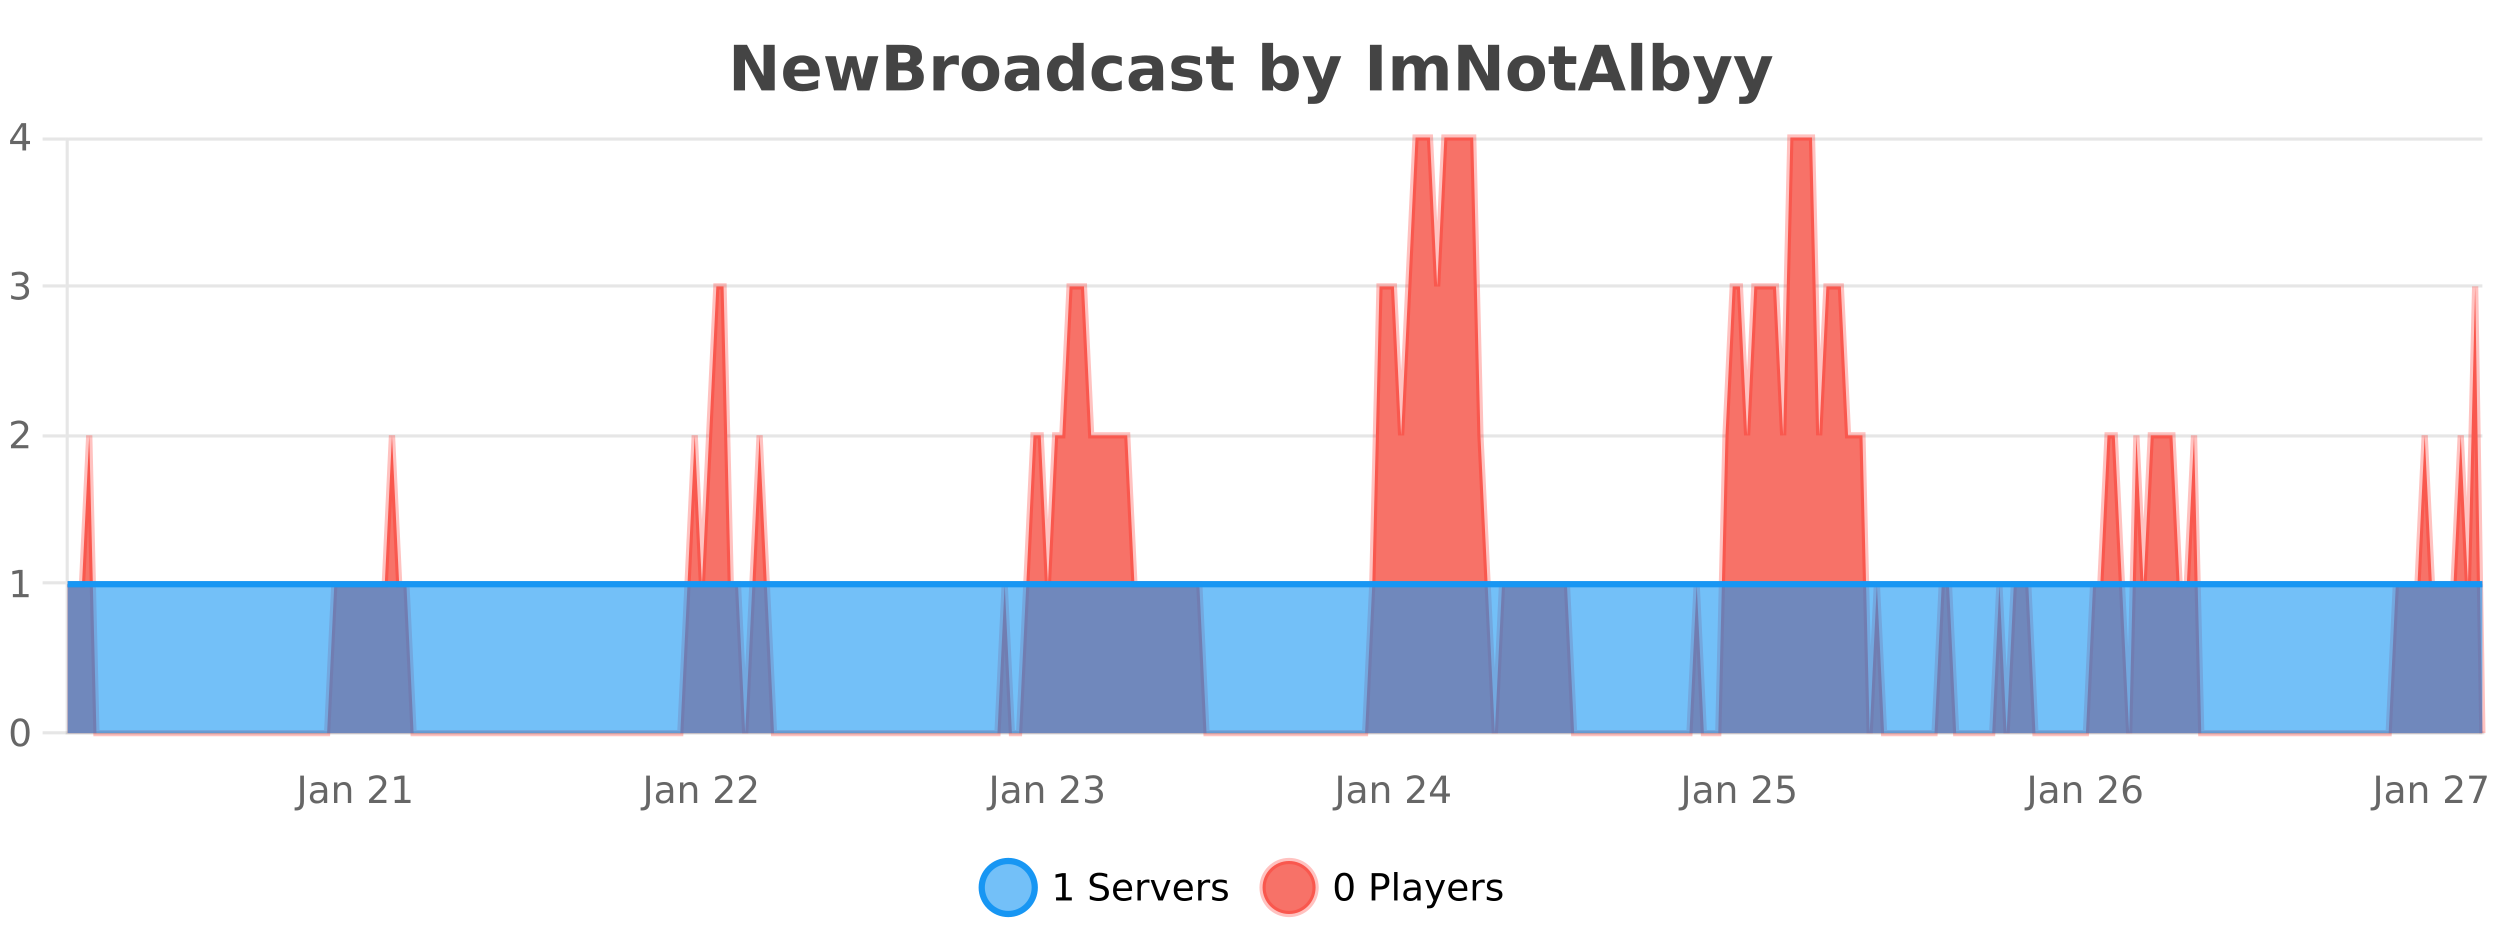 <?xml version="1.0" encoding="UTF-8"?>
<svg xmlns="http://www.w3.org/2000/svg" xmlns:xlink="http://www.w3.org/1999/xlink" width="800pt" height="300pt" viewBox="0 0 800 300" version="1.1">
<defs>
<clipPath id="clip1">
  <path d="M 285 263 L 360 263 L 360 300 L 285 300 Z M 285 263 "/>
</clipPath>
<clipPath id="clip2">
  <path d="M 375 263 L 450 263 L 450 300 L 375 300 Z M 375 263 "/>
</clipPath>
<clipPath id="clip3">
  <path d="M 21.637 44 L 794.352 44 L 794.352 234.602 L 21.637 234.602 Z M 21.637 44 "/>
</clipPath>
<clipPath id="clip4">
  <path d="M 20.633 43 L 795.352 43 L 795.352 235.602 L 20.633 235.602 Z M 20.633 43 "/>
</clipPath>
<clipPath id="clip5">
  <path d="M 21.637 186 L 794.352 186 L 794.352 234.602 L 21.637 234.602 Z M 21.637 186 "/>
</clipPath>
<clipPath id="clip6">
  <path d="M 20.633 185 L 795.352 185 L 795.352 188 L 20.633 188 Z M 20.633 185 "/>
</clipPath>
</defs>
<g id="surface762846">
<rect x="0" y="0" width="800" height="300" style="fill:rgb(100%,100%,100%);fill-opacity:1;stroke:none;"/>
<path style="fill:none;stroke-width:1;stroke-linecap:butt;stroke-linejoin:miter;stroke:rgb(0%,0%,0%);stroke-opacity:0.098;stroke-miterlimit:10;" d="M 22 234.5 L 794.355 234.5 "/>
<path style="fill:none;stroke-width:1;stroke-linecap:butt;stroke-linejoin:miter;stroke:rgb(0%,0%,0%);stroke-opacity:0.098;stroke-miterlimit:10;" d="M 13.633 234.5 L 21 234.5 "/>
<path style="fill:none;stroke-width:1;stroke-linecap:butt;stroke-linejoin:miter;stroke:rgb(0%,0%,0%);stroke-opacity:0.098;stroke-miterlimit:10;" d="M 22 186.5 L 794.355 186.5 "/>
<path style="fill:none;stroke-width:1;stroke-linecap:butt;stroke-linejoin:miter;stroke:rgb(0%,0%,0%);stroke-opacity:0.098;stroke-miterlimit:10;" d="M 13.633 186.5 L 21 186.5 "/>
<path style="fill:none;stroke-width:1;stroke-linecap:butt;stroke-linejoin:miter;stroke:rgb(0%,0%,0%);stroke-opacity:0.098;stroke-miterlimit:10;" d="M 22 139.5 L 794.355 139.5 "/>
<path style="fill:none;stroke-width:1;stroke-linecap:butt;stroke-linejoin:miter;stroke:rgb(0%,0%,0%);stroke-opacity:0.098;stroke-miterlimit:10;" d="M 13.633 139.5 L 21 139.5 "/>
<path style="fill:none;stroke-width:1;stroke-linecap:butt;stroke-linejoin:miter;stroke:rgb(0%,0%,0%);stroke-opacity:0.098;stroke-miterlimit:10;" d="M 22 91.5 L 794.355 91.5 "/>
<path style="fill:none;stroke-width:1;stroke-linecap:butt;stroke-linejoin:miter;stroke:rgb(0%,0%,0%);stroke-opacity:0.098;stroke-miterlimit:10;" d="M 13.633 91.5 L 21 91.5 "/>
<path style="fill:none;stroke-width:1;stroke-linecap:butt;stroke-linejoin:miter;stroke:rgb(0%,0%,0%);stroke-opacity:0.098;stroke-miterlimit:10;" d="M 22 44.5 L 794.355 44.5 "/>
<path style="fill:none;stroke-width:1;stroke-linecap:butt;stroke-linejoin:miter;stroke:rgb(0%,0%,0%);stroke-opacity:0.098;stroke-miterlimit:10;" d="M 13.633 44.5 L 21 44.5 "/>
<path style=" stroke:none;fill-rule:nonzero;fill:rgb(9.02%,58.824%,95.294%);fill-opacity:0.6;" d="M 331.121 284 C 331.121 288.688 327.324 292.484 322.637 292.484 C 317.953 292.484 314.152 288.688 314.152 284 C 314.152 279.312 317.953 275.516 322.637 275.516 C 327.324 275.516 331.121 279.312 331.121 284 Z M 331.121 284 "/>
<g clip-path="url(#clip1)" clip-rule="nonzero">
<path style="fill:none;stroke-width:2;stroke-linecap:butt;stroke-linejoin:miter;stroke:rgb(9.02%,58.824%,95.294%);stroke-opacity:1;stroke-miterlimit:10;" d="M 331.121 284 C 331.121 288.688 327.324 292.484 322.637 292.484 C 317.953 292.484 314.152 288.688 314.152 284 C 314.152 279.312 317.953 275.516 322.637 275.516 C 327.324 275.516 331.121 279.312 331.121 284 Z M 331.121 284 "/>
</g>
<path style=" stroke:none;fill-rule:nonzero;fill:rgb(0%,0%,0%);fill-opacity:1;" d="M 337.938 287.156 L 339.875 287.156 L 339.875 280.484 L 337.766 280.906 L 337.766 279.828 L 339.859 279.406 L 341.047 279.406 L 341.047 287.156 L 342.984 287.156 L 342.984 288.156 L 337.938 288.156 Z M 354.32 279.688 L 354.32 280.844 C 353.871 280.637 353.445 280.48 353.039 280.375 C 352.641 280.262 352.262 280.203 351.898 280.203 C 351.25 280.203 350.75 280.328 350.398 280.578 C 350.055 280.828 349.883 281.188 349.883 281.656 C 349.883 282.043 349.996 282.336 350.227 282.531 C 350.453 282.73 350.898 282.887 351.555 283 L 352.258 283.156 C 353.141 283.324 353.793 283.621 354.211 284.047 C 354.637 284.465 354.852 285.027 354.852 285.734 C 354.852 286.59 354.562 287.234 353.992 287.672 C 353.43 288.109 352.594 288.328 351.492 288.328 C 351.086 288.328 350.648 288.281 350.18 288.188 C 349.711 288.094 349.227 287.953 348.727 287.766 L 348.727 286.547 C 349.203 286.82 349.672 287.023 350.133 287.156 C 350.602 287.293 351.055 287.359 351.492 287.359 C 352.168 287.359 352.688 287.23 353.055 286.969 C 353.43 286.699 353.617 286.32 353.617 285.828 C 353.617 285.402 353.48 285.07 353.211 284.828 C 352.949 284.578 352.516 284.398 351.914 284.281 L 351.195 284.141 C 350.309 283.965 349.668 283.688 349.273 283.312 C 348.887 282.938 348.695 282.418 348.695 281.75 C 348.695 280.969 348.965 280.359 349.508 279.922 C 350.047 279.477 350.797 279.25 351.758 279.25 C 352.172 279.25 352.59 279.289 353.008 279.359 C 353.434 279.434 353.871 279.543 354.32 279.688 Z M 362.266 284.609 L 362.266 285.125 L 357.297 285.125 C 357.348 285.875 357.57 286.445 357.969 286.828 C 358.375 287.215 358.93 287.406 359.641 287.406 C 360.055 287.406 360.457 287.359 360.844 287.266 C 361.238 287.164 361.629 287.008 362.016 286.797 L 362.016 287.828 C 361.617 287.984 361.219 288.105 360.812 288.188 C 360.406 288.281 359.992 288.328 359.578 288.328 C 358.535 288.328 357.707 288.027 357.094 287.422 C 356.477 286.809 356.172 285.98 356.172 284.938 C 356.172 283.867 356.461 283.016 357.047 282.391 C 357.629 281.758 358.41 281.438 359.391 281.438 C 360.273 281.438 360.973 281.727 361.484 282.297 C 362.004 282.859 362.266 283.633 362.266 284.609 Z M 361.188 284.281 C 361.176 283.699 361.008 283.23 360.688 282.875 C 360.363 282.523 359.938 282.344 359.406 282.344 C 358.801 282.344 358.316 282.516 357.953 282.859 C 357.598 283.203 357.395 283.684 357.344 284.297 Z M 367.836 282.594 C 367.711 282.531 367.574 282.484 367.43 282.453 C 367.293 282.414 367.137 282.391 366.961 282.391 C 366.355 282.391 365.887 282.59 365.555 282.984 C 365.23 283.383 365.07 283.953 365.07 284.703 L 365.07 288.156 L 363.992 288.156 L 363.992 281.594 L 365.07 281.594 L 365.07 282.609 C 365.297 282.215 365.594 281.922 365.961 281.734 C 366.324 281.539 366.766 281.438 367.289 281.438 C 367.359 281.438 367.438 281.445 367.523 281.453 C 367.617 281.465 367.715 281.48 367.82 281.5 Z M 368.195 281.594 L 369.336 281.594 L 371.383 287.094 L 373.445 281.594 L 374.586 281.594 L 372.117 288.156 L 370.648 288.156 Z M 381.688 284.609 L 381.688 285.125 L 376.719 285.125 C 376.77 285.875 376.992 286.445 377.391 286.828 C 377.797 287.215 378.352 287.406 379.062 287.406 C 379.477 287.406 379.879 287.359 380.266 287.266 C 380.66 287.164 381.051 287.008 381.438 286.797 L 381.438 287.828 C 381.039 287.984 380.641 288.105 380.234 288.188 C 379.828 288.281 379.414 288.328 379 288.328 C 377.957 288.328 377.129 288.027 376.516 287.422 C 375.898 286.809 375.594 285.98 375.594 284.938 C 375.594 283.867 375.883 283.016 376.469 282.391 C 377.051 281.758 377.832 281.438 378.812 281.438 C 379.695 281.438 380.395 281.727 380.906 282.297 C 381.426 282.859 381.688 283.633 381.688 284.609 Z M 380.609 284.281 C 380.598 283.699 380.43 283.23 380.109 282.875 C 379.785 282.523 379.359 282.344 378.828 282.344 C 378.223 282.344 377.738 282.516 377.375 282.859 C 377.02 283.203 376.816 283.684 376.766 284.297 Z M 387.258 282.594 C 387.133 282.531 386.996 282.484 386.852 282.453 C 386.715 282.414 386.559 282.391 386.383 282.391 C 385.777 282.391 385.309 282.59 384.977 282.984 C 384.652 283.383 384.492 283.953 384.492 284.703 L 384.492 288.156 L 383.414 288.156 L 383.414 281.594 L 384.492 281.594 L 384.492 282.609 C 384.719 282.215 385.016 281.922 385.383 281.734 C 385.746 281.539 386.188 281.438 386.711 281.438 C 386.781 281.438 386.859 281.445 386.945 281.453 C 387.039 281.465 387.137 281.48 387.242 281.5 Z M 392.562 281.781 L 392.562 282.812 C 392.258 282.656 391.941 282.543 391.609 282.469 C 391.285 282.387 390.945 282.344 390.594 282.344 C 390.062 282.344 389.66 282.43 389.391 282.594 C 389.117 282.75 388.984 282.996 388.984 283.328 C 388.984 283.578 389.078 283.777 389.266 283.922 C 389.461 284.059 389.852 284.188 390.438 284.312 L 390.797 284.406 C 391.566 284.562 392.113 284.793 392.438 285.094 C 392.758 285.398 392.922 285.812 392.922 286.344 C 392.922 286.961 392.676 287.445 392.188 287.797 C 391.707 288.152 391.047 288.328 390.203 288.328 C 389.848 288.328 389.477 288.289 389.094 288.219 C 388.719 288.156 388.32 288.059 387.906 287.922 L 387.906 286.797 C 388.301 287.008 388.691 287.164 389.078 287.266 C 389.461 287.371 389.848 287.422 390.234 287.422 C 390.734 287.422 391.117 287.34 391.391 287.172 C 391.672 286.996 391.812 286.746 391.812 286.422 C 391.812 286.133 391.711 285.906 391.516 285.75 C 391.316 285.594 390.883 285.445 390.219 285.297 L 389.844 285.219 C 389.176 285.074 388.691 284.855 388.391 284.562 C 388.098 284.273 387.953 283.875 387.953 283.375 C 387.953 282.75 388.172 282.273 388.609 281.938 C 389.047 281.605 389.664 281.438 390.469 281.438 C 390.863 281.438 391.238 281.469 391.594 281.531 C 391.945 281.586 392.27 281.668 392.562 281.781 Z M 332.637 277.016 "/>
<path style=" stroke:none;fill-rule:nonzero;fill:rgb(96.863%,44.706%,40.784%);fill-opacity:1;" d="M 420.988 284 C 420.988 288.688 417.191 292.484 412.504 292.484 C 407.82 292.484 404.02 288.688 404.02 284 C 404.02 279.312 407.82 275.516 412.504 275.516 C 417.191 275.516 420.988 279.312 420.988 284 Z M 420.988 284 "/>
<g clip-path="url(#clip2)" clip-rule="nonzero">
<path style="fill:none;stroke-width:2;stroke-linecap:butt;stroke-linejoin:miter;stroke:rgb(100%,4.706%,0%);stroke-opacity:0.247;stroke-miterlimit:10;" d="M 420.988 284 C 420.988 288.688 417.191 292.484 412.504 292.484 C 407.82 292.484 404.02 288.688 404.02 284 C 404.02 279.312 407.82 275.516 412.504 275.516 C 417.191 275.516 420.988 279.312 420.988 284 Z M 420.988 284 "/>
</g>
<path style=" stroke:none;fill-rule:nonzero;fill:rgb(0%,0%,0%);fill-opacity:1;" d="M 430.133 280.188 C 429.527 280.188 429.07 280.492 428.758 281.094 C 428.453 281.688 428.305 282.59 428.305 283.797 C 428.305 284.996 428.453 285.898 428.758 286.5 C 429.07 287.094 429.527 287.391 430.133 287.391 C 430.746 287.391 431.203 287.094 431.508 286.5 C 431.82 285.898 431.977 284.996 431.977 283.797 C 431.977 282.59 431.82 281.688 431.508 281.094 C 431.203 280.492 430.746 280.188 430.133 280.188 Z M 430.133 279.25 C 431.109 279.25 431.859 279.641 432.383 280.422 C 432.902 281.195 433.164 282.32 433.164 283.797 C 433.164 285.266 432.902 286.391 432.383 287.172 C 431.859 287.945 431.109 288.328 430.133 288.328 C 429.152 288.328 428.402 287.945 427.883 287.172 C 427.371 286.391 427.117 285.266 427.117 283.797 C 427.117 282.32 427.371 281.195 427.883 280.422 C 428.402 279.641 429.152 279.25 430.133 279.25 Z M 440.125 280.375 L 440.125 283.672 L 441.609 283.672 C 442.16 283.672 442.586 283.531 442.891 283.25 C 443.191 282.961 443.344 282.547 443.344 282.016 C 443.344 281.496 443.191 281.094 442.891 280.812 C 442.586 280.523 442.16 280.375 441.609 280.375 Z M 438.938 279.406 L 441.609 279.406 C 442.598 279.406 443.344 279.633 443.844 280.078 C 444.344 280.516 444.594 281.164 444.594 282.016 C 444.594 282.883 444.344 283.539 443.844 283.984 C 443.344 284.422 442.598 284.641 441.609 284.641 L 440.125 284.641 L 440.125 288.156 L 438.938 288.156 Z M 446.129 279.031 L 447.207 279.031 L 447.207 288.156 L 446.129 288.156 Z M 452.445 284.859 C 451.578 284.859 450.977 284.961 450.633 285.156 C 450.297 285.355 450.133 285.695 450.133 286.172 C 450.133 286.559 450.258 286.867 450.508 287.094 C 450.766 287.312 451.109 287.422 451.539 287.422 C 452.141 287.422 452.621 287.215 452.977 286.797 C 453.34 286.371 453.523 285.805 453.523 285.094 L 453.523 284.859 Z M 454.602 284.406 L 454.602 288.156 L 453.523 288.156 L 453.523 287.156 C 453.273 287.555 452.965 287.852 452.602 288.047 C 452.234 288.234 451.789 288.328 451.258 288.328 C 450.578 288.328 450.043 288.141 449.648 287.766 C 449.25 287.383 449.055 286.875 449.055 286.25 C 449.055 285.512 449.297 284.953 449.789 284.578 C 450.289 284.203 451.027 284.016 452.008 284.016 L 453.523 284.016 L 453.523 283.906 C 453.523 283.406 453.355 283.023 453.023 282.75 C 452.699 282.48 452.246 282.344 451.664 282.344 C 451.289 282.344 450.918 282.391 450.555 282.484 C 450.199 282.578 449.859 282.715 449.539 282.891 L 449.539 281.891 C 449.934 281.734 450.312 281.621 450.68 281.547 C 451.055 281.477 451.418 281.438 451.773 281.438 C 452.719 281.438 453.43 281.684 453.898 282.172 C 454.367 282.664 454.602 283.406 454.602 284.406 Z M 459.551 288.766 C 459.246 289.547 458.949 290.055 458.66 290.297 C 458.367 290.535 457.98 290.656 457.504 290.656 L 456.645 290.656 L 456.645 289.75 L 457.27 289.75 C 457.57 289.75 457.801 289.676 457.957 289.531 C 458.121 289.395 458.305 289.066 458.504 288.547 L 458.707 288.047 L 456.051 281.594 L 457.191 281.594 L 459.238 286.719 L 461.301 281.594 L 462.441 281.594 Z M 469.543 284.609 L 469.543 285.125 L 464.574 285.125 C 464.625 285.875 464.848 286.445 465.246 286.828 C 465.652 287.215 466.207 287.406 466.918 287.406 C 467.332 287.406 467.734 287.359 468.121 287.266 C 468.516 287.164 468.906 287.008 469.293 286.797 L 469.293 287.828 C 468.895 287.984 468.496 288.105 468.09 288.188 C 467.684 288.281 467.27 288.328 466.855 288.328 C 465.812 288.328 464.984 288.027 464.371 287.422 C 463.754 286.809 463.449 285.98 463.449 284.938 C 463.449 283.867 463.738 283.016 464.324 282.391 C 464.906 281.758 465.688 281.438 466.668 281.438 C 467.551 281.438 468.25 281.727 468.762 282.297 C 469.281 282.859 469.543 283.633 469.543 284.609 Z M 468.465 284.281 C 468.453 283.699 468.285 283.23 467.965 282.875 C 467.641 282.523 467.215 282.344 466.684 282.344 C 466.078 282.344 465.594 282.516 465.23 282.859 C 464.875 283.203 464.672 283.684 464.621 284.297 Z M 475.113 282.594 C 474.988 282.531 474.852 282.484 474.707 282.453 C 474.57 282.414 474.414 282.391 474.238 282.391 C 473.633 282.391 473.164 282.59 472.832 282.984 C 472.508 283.383 472.348 283.953 472.348 284.703 L 472.348 288.156 L 471.27 288.156 L 471.27 281.594 L 472.348 281.594 L 472.348 282.609 C 472.574 282.215 472.871 281.922 473.238 281.734 C 473.602 281.539 474.043 281.438 474.566 281.438 C 474.637 281.438 474.715 281.445 474.801 281.453 C 474.895 281.465 474.992 281.48 475.098 281.5 Z M 480.422 281.781 L 480.422 282.812 C 480.117 282.656 479.801 282.543 479.469 282.469 C 479.145 282.387 478.805 282.344 478.453 282.344 C 477.922 282.344 477.52 282.43 477.25 282.594 C 476.977 282.75 476.844 282.996 476.844 283.328 C 476.844 283.578 476.938 283.777 477.125 283.922 C 477.32 284.059 477.711 284.188 478.297 284.312 L 478.656 284.406 C 479.426 284.562 479.973 284.793 480.297 285.094 C 480.617 285.398 480.781 285.812 480.781 286.344 C 480.781 286.961 480.535 287.445 480.047 287.797 C 479.566 288.152 478.906 288.328 478.062 288.328 C 477.707 288.328 477.336 288.289 476.953 288.219 C 476.578 288.156 476.18 288.059 475.766 287.922 L 475.766 286.797 C 476.16 287.008 476.551 287.164 476.938 287.266 C 477.32 287.371 477.707 287.422 478.094 287.422 C 478.594 287.422 478.977 287.34 479.25 287.172 C 479.531 286.996 479.672 286.746 479.672 286.422 C 479.672 286.133 479.57 285.906 479.375 285.75 C 479.176 285.594 478.742 285.445 478.078 285.297 L 477.703 285.219 C 477.035 285.074 476.551 284.855 476.25 284.562 C 475.957 284.273 475.812 283.875 475.812 283.375 C 475.812 282.75 476.031 282.273 476.469 281.938 C 476.906 281.605 477.523 281.438 478.328 281.438 C 478.723 281.438 479.098 281.469 479.453 281.531 C 479.805 281.586 480.129 281.668 480.422 281.781 Z M 422.504 277.016 "/>
<path style=" stroke:none;fill-rule:nonzero;fill:rgb(26.667%,26.667%,26.667%);fill-opacity:1;" d="M 234.844 14.344 L 239.031 14.344 L 244.344 24.344 L 244.344 14.344 L 247.906 14.344 L 247.906 28.922 L 243.703 28.922 L 238.406 18.922 L 238.406 28.922 L 234.844 28.922 Z M 262.332 23.422 L 262.332 24.422 L 254.16 24.422 C 254.242 25.246 254.539 25.859 255.051 26.266 C 255.559 26.672 256.27 26.875 257.176 26.875 C 257.914 26.875 258.668 26.766 259.441 26.547 C 260.211 26.328 261.004 26 261.816 25.562 L 261.816 28.25 C 260.992 28.562 260.164 28.797 259.332 28.953 C 258.508 29.117 257.684 29.203 256.863 29.203 C 254.883 29.203 253.34 28.703 252.238 27.703 C 251.145 26.695 250.598 25.281 250.598 23.469 C 250.598 21.68 251.133 20.273 252.207 19.25 C 253.289 18.23 254.773 17.719 256.66 17.719 C 258.379 17.719 259.754 18.242 260.785 19.281 C 261.816 20.312 262.332 21.695 262.332 23.422 Z M 258.738 22.266 C 258.738 21.602 258.543 21.062 258.16 20.656 C 257.773 20.25 257.27 20.047 256.645 20.047 C 255.965 20.047 255.414 20.242 254.988 20.625 C 254.57 21 254.309 21.547 254.207 22.266 Z M 264.008 17.984 L 267.414 17.984 L 269.242 25.516 L 271.086 17.984 L 274.008 17.984 L 275.852 25.438 L 277.695 17.984 L 281.086 17.984 L 278.211 28.922 L 274.383 28.922 L 272.539 21.406 L 270.711 28.922 L 266.883 28.922 Z M 289.453 19.984 C 290.047 19.984 290.492 19.855 290.797 19.594 C 291.109 19.336 291.266 18.949 291.266 18.438 C 291.266 17.938 291.109 17.559 290.797 17.297 C 290.492 17.039 290.047 16.906 289.453 16.906 L 287.375 16.906 L 287.375 19.984 Z M 289.578 26.359 C 290.336 26.359 290.906 26.203 291.281 25.891 C 291.664 25.57 291.859 25.086 291.859 24.438 C 291.859 23.805 291.672 23.328 291.297 23.016 C 290.922 22.703 290.348 22.547 289.578 22.547 L 287.375 22.547 L 287.375 26.359 Z M 293.078 21.125 C 293.891 21.355 294.516 21.789 294.953 22.422 C 295.398 23.047 295.625 23.82 295.625 24.734 C 295.625 26.141 295.145 27.195 294.188 27.891 C 293.238 28.578 291.797 28.922 289.859 28.922 L 283.625 28.922 L 283.625 14.344 L 289.266 14.344 C 291.285 14.344 292.75 14.652 293.656 15.266 C 294.57 15.871 295.031 16.852 295.031 18.203 C 295.031 18.914 294.863 19.516 294.531 20.016 C 294.195 20.508 293.711 20.875 293.078 21.125 Z M 306.836 20.969 C 306.523 20.824 306.215 20.719 305.914 20.656 C 305.609 20.586 305.309 20.547 305.008 20.547 C 304.102 20.547 303.402 20.836 302.914 21.406 C 302.434 21.98 302.195 22.805 302.195 23.875 L 302.195 28.922 L 298.711 28.922 L 298.711 17.984 L 302.195 17.984 L 302.195 19.781 C 302.641 19.062 303.156 18.543 303.742 18.219 C 304.324 17.887 305.023 17.719 305.836 17.719 C 305.961 17.719 306.09 17.727 306.227 17.734 C 306.359 17.746 306.559 17.766 306.82 17.797 Z M 313.777 20.219 C 312.996 20.219 312.402 20.5 311.996 21.062 C 311.59 21.617 311.387 22.418 311.387 23.469 C 311.387 24.512 311.59 25.312 311.996 25.875 C 312.402 26.43 312.996 26.703 313.777 26.703 C 314.535 26.703 315.113 26.43 315.512 25.875 C 315.918 25.312 316.121 24.512 316.121 23.469 C 316.121 22.418 315.918 21.617 315.512 21.062 C 315.113 20.5 314.535 20.219 313.777 20.219 Z M 313.777 17.719 C 315.652 17.719 317.113 18.23 318.168 19.25 C 319.23 20.262 319.762 21.668 319.762 23.469 C 319.762 25.262 319.23 26.668 318.168 27.688 C 317.113 28.699 315.652 29.203 313.777 29.203 C 311.879 29.203 310.402 28.699 309.34 27.688 C 308.277 26.668 307.746 25.262 307.746 23.469 C 307.746 21.668 308.277 20.262 309.34 19.25 C 310.402 18.23 311.879 17.719 313.777 17.719 Z M 327.203 24 C 326.473 24 325.926 24.125 325.562 24.375 C 325.195 24.617 325.016 24.98 325.016 25.469 C 325.016 25.906 325.16 26.25 325.453 26.5 C 325.754 26.75 326.164 26.875 326.688 26.875 C 327.344 26.875 327.895 26.641 328.344 26.172 C 328.801 25.703 329.031 25.117 329.031 24.406 L 329.031 24 Z M 332.547 22.688 L 332.547 28.922 L 329.031 28.922 L 329.031 27.297 C 328.562 27.965 328.031 28.449 327.438 28.75 C 326.852 29.051 326.141 29.203 325.297 29.203 C 324.172 29.203 323.254 28.875 322.547 28.219 C 321.836 27.555 321.484 26.695 321.484 25.641 C 321.484 24.359 321.922 23.422 322.797 22.828 C 323.68 22.227 325.07 21.922 326.969 21.922 L 329.031 21.922 L 329.031 21.641 C 329.031 21.09 328.812 20.688 328.375 20.438 C 327.938 20.18 327.254 20.047 326.328 20.047 C 325.578 20.047 324.879 20.125 324.234 20.281 C 323.586 20.43 322.988 20.648 322.438 20.938 L 322.438 18.281 C 323.188 18.094 323.938 17.953 324.688 17.859 C 325.445 17.766 326.207 17.719 326.969 17.719 C 328.938 17.719 330.359 18.109 331.234 18.891 C 332.109 19.664 332.547 20.93 332.547 22.688 Z M 343.25 19.578 L 343.25 13.719 L 346.766 13.719 L 346.766 28.922 L 343.25 28.922 L 343.25 27.344 C 342.77 27.992 342.238 28.465 341.656 28.766 C 341.07 29.055 340.398 29.203 339.641 29.203 C 338.297 29.203 337.191 28.668 336.328 27.594 C 335.461 26.523 335.031 25.148 335.031 23.469 C 335.031 21.781 335.461 20.402 336.328 19.328 C 337.191 18.258 338.297 17.719 339.641 17.719 C 340.398 17.719 341.07 17.871 341.656 18.172 C 342.238 18.477 342.77 18.945 343.25 19.578 Z M 340.938 26.672 C 341.688 26.672 342.258 26.402 342.656 25.859 C 343.051 25.309 343.25 24.512 343.25 23.469 C 343.25 22.43 343.051 21.637 342.656 21.094 C 342.258 20.543 341.688 20.266 340.938 20.266 C 340.195 20.266 339.629 20.543 339.234 21.094 C 338.836 21.637 338.641 22.43 338.641 23.469 C 338.641 24.512 338.836 25.309 339.234 25.859 C 339.629 26.402 340.195 26.672 340.938 26.672 Z M 358.953 18.328 L 358.953 21.172 C 358.484 20.852 358.008 20.609 357.531 20.453 C 357.051 20.297 356.551 20.219 356.031 20.219 C 355.062 20.219 354.301 20.508 353.75 21.078 C 353.207 21.641 352.938 22.438 352.938 23.469 C 352.938 24.492 353.207 25.289 353.75 25.859 C 354.301 26.422 355.062 26.703 356.031 26.703 C 356.582 26.703 357.102 26.625 357.594 26.469 C 358.082 26.305 358.535 26.059 358.953 25.734 L 358.953 28.594 C 358.41 28.805 357.859 28.953 357.297 29.047 C 356.734 29.148 356.164 29.203 355.594 29.203 C 353.625 29.203 352.082 28.699 350.969 27.688 C 349.852 26.68 349.297 25.273 349.297 23.469 C 349.297 21.656 349.852 20.246 350.969 19.234 C 352.082 18.227 353.625 17.719 355.594 17.719 C 356.164 17.719 356.727 17.773 357.281 17.875 C 357.844 17.969 358.398 18.121 358.953 18.328 Z M 366.875 24 C 366.145 24 365.598 24.125 365.234 24.375 C 364.867 24.617 364.688 24.98 364.688 25.469 C 364.688 25.906 364.832 26.25 365.125 26.5 C 365.426 26.75 365.836 26.875 366.359 26.875 C 367.016 26.875 367.566 26.641 368.016 26.172 C 368.473 25.703 368.703 25.117 368.703 24.406 L 368.703 24 Z M 372.219 22.688 L 372.219 28.922 L 368.703 28.922 L 368.703 27.297 C 368.234 27.965 367.703 28.449 367.109 28.75 C 366.523 29.051 365.812 29.203 364.969 29.203 C 363.844 29.203 362.926 28.875 362.219 28.219 C 361.508 27.555 361.156 26.695 361.156 25.641 C 361.156 24.359 361.594 23.422 362.469 22.828 C 363.352 22.227 364.742 21.922 366.641 21.922 L 368.703 21.922 L 368.703 21.641 C 368.703 21.09 368.484 20.688 368.047 20.438 C 367.609 20.18 366.926 20.047 366 20.047 C 365.25 20.047 364.551 20.125 363.906 20.281 C 363.258 20.43 362.66 20.648 362.109 20.938 L 362.109 18.281 C 362.859 18.094 363.609 17.953 364.359 17.859 C 365.117 17.766 365.879 17.719 366.641 17.719 C 368.609 17.719 370.031 18.109 370.906 18.891 C 371.781 19.664 372.219 20.93 372.219 22.688 Z M 384.008 18.328 L 384.008 20.984 C 383.266 20.672 382.547 20.438 381.852 20.281 C 381.152 20.125 380.492 20.047 379.867 20.047 C 379.211 20.047 378.719 20.133 378.398 20.297 C 378.074 20.465 377.914 20.719 377.914 21.062 C 377.914 21.344 378.031 21.559 378.273 21.703 C 378.523 21.852 378.961 21.961 379.586 22.031 L 380.211 22.125 C 382 22.355 383.203 22.73 383.82 23.25 C 384.434 23.773 384.742 24.59 384.742 25.703 C 384.742 26.871 384.309 27.746 383.445 28.328 C 382.59 28.914 381.312 29.203 379.617 29.203 C 378.887 29.203 378.137 29.145 377.367 29.031 C 376.594 28.918 375.805 28.746 374.992 28.516 L 374.992 25.859 C 375.688 26.203 376.402 26.461 377.133 26.625 C 377.859 26.793 378.605 26.875 379.367 26.875 C 380.055 26.875 380.57 26.781 380.914 26.594 C 381.258 26.406 381.43 26.125 381.43 25.75 C 381.43 25.438 381.309 25.211 381.07 25.062 C 380.828 24.906 380.355 24.789 379.648 24.703 L 379.039 24.625 C 377.477 24.43 376.383 24.07 375.758 23.547 C 375.133 23.016 374.82 22.215 374.82 21.141 C 374.82 19.984 375.215 19.125 376.008 18.562 C 376.809 18 378.027 17.719 379.664 17.719 C 380.309 17.719 380.984 17.773 381.695 17.875 C 382.402 17.969 383.172 18.121 384.008 18.328 Z M 391.195 14.875 L 391.195 17.984 L 394.805 17.984 L 394.805 20.484 L 391.195 20.484 L 391.195 25.125 C 391.195 25.637 391.293 25.98 391.492 26.156 C 391.699 26.336 392.102 26.422 392.695 26.422 L 394.492 26.422 L 394.492 28.922 L 391.492 28.922 C 390.117 28.922 389.137 28.637 388.555 28.062 C 387.98 27.48 387.695 26.5 387.695 25.125 L 387.695 20.484 L 385.961 20.484 L 385.961 17.984 L 387.695 17.984 L 387.695 14.875 Z M 409.719 26.672 C 410.469 26.672 411.039 26.402 411.438 25.859 C 411.832 25.309 412.031 24.512 412.031 23.469 C 412.031 22.43 411.832 21.637 411.438 21.094 C 411.039 20.543 410.469 20.266 409.719 20.266 C 408.969 20.266 408.391 20.543 407.984 21.094 C 407.586 21.637 407.391 22.43 407.391 23.469 C 407.391 24.5 407.586 25.293 407.984 25.844 C 408.391 26.398 408.969 26.672 409.719 26.672 Z M 407.391 19.578 C 407.879 18.945 408.414 18.477 409 18.172 C 409.582 17.871 410.254 17.719 411.016 17.719 C 412.367 17.719 413.477 18.258 414.344 19.328 C 415.207 20.402 415.641 21.781 415.641 23.469 C 415.641 25.148 415.207 26.523 414.344 27.594 C 413.477 28.668 412.367 29.203 411.016 29.203 C 410.254 29.203 409.582 29.051 409 28.75 C 408.414 28.449 407.879 27.98 407.391 27.344 L 407.391 28.922 L 403.906 28.922 L 403.906 13.719 L 407.391 13.719 Z M 416.785 17.984 L 420.27 17.984 L 423.223 25.406 L 425.723 17.984 L 429.207 17.984 L 424.613 29.953 C 424.152 31.172 423.613 32.02 422.988 32.5 C 422.371 32.988 421.566 33.234 420.566 33.234 L 418.535 33.234 L 418.535 30.938 L 419.629 30.938 C 420.223 30.938 420.652 30.844 420.926 30.656 C 421.195 30.469 421.402 30.129 421.551 29.641 L 421.66 29.344 Z M 438.379 14.344 L 442.129 14.344 L 442.129 28.922 L 438.379 28.922 Z M 455.789 19.797 C 456.234 19.121 456.762 18.605 457.367 18.25 C 457.98 17.898 458.652 17.719 459.383 17.719 C 460.633 17.719 461.586 18.109 462.242 18.891 C 462.906 19.664 463.242 20.789 463.242 22.266 L 463.242 28.922 L 459.727 28.922 L 459.727 23.219 C 459.727 23.137 459.727 23.047 459.727 22.953 C 459.734 22.859 459.742 22.73 459.742 22.562 C 459.742 21.793 459.625 21.234 459.398 20.891 C 459.168 20.539 458.797 20.359 458.289 20.359 C 457.633 20.359 457.121 20.637 456.758 21.188 C 456.391 21.73 456.203 22.516 456.195 23.547 L 456.195 28.922 L 452.68 28.922 L 452.68 23.219 C 452.68 22.012 452.574 21.234 452.367 20.891 C 452.156 20.539 451.789 20.359 451.258 20.359 C 450.578 20.359 450.059 20.637 449.695 21.188 C 449.328 21.73 449.148 22.516 449.148 23.547 L 449.148 28.922 L 445.633 28.922 L 445.633 17.984 L 449.148 17.984 L 449.148 19.578 C 449.586 18.965 450.078 18.5 450.633 18.188 C 451.184 17.875 451.797 17.719 452.477 17.719 C 453.227 17.719 453.891 17.902 454.477 18.266 C 455.059 18.633 455.496 19.141 455.789 19.797 Z M 466.66 14.344 L 470.848 14.344 L 476.16 24.344 L 476.16 14.344 L 479.723 14.344 L 479.723 28.922 L 475.52 28.922 L 470.223 18.922 L 470.223 28.922 L 466.66 28.922 Z M 488.445 20.219 C 487.664 20.219 487.07 20.5 486.664 21.062 C 486.258 21.617 486.055 22.418 486.055 23.469 C 486.055 24.512 486.258 25.312 486.664 25.875 C 487.07 26.43 487.664 26.703 488.445 26.703 C 489.203 26.703 489.781 26.43 490.18 25.875 C 490.586 25.312 490.789 24.512 490.789 23.469 C 490.789 22.418 490.586 21.617 490.18 21.062 C 489.781 20.5 489.203 20.219 488.445 20.219 Z M 488.445 17.719 C 490.32 17.719 491.781 18.23 492.836 19.25 C 493.898 20.262 494.43 21.668 494.43 23.469 C 494.43 25.262 493.898 26.668 492.836 27.688 C 491.781 28.699 490.32 29.203 488.445 29.203 C 486.547 29.203 485.07 28.699 484.008 27.688 C 482.945 26.668 482.414 25.262 482.414 23.469 C 482.414 21.668 482.945 20.262 484.008 19.25 C 485.07 18.23 486.547 17.719 488.445 17.719 Z M 500.797 14.875 L 500.797 17.984 L 504.406 17.984 L 504.406 20.484 L 500.797 20.484 L 500.797 25.125 C 500.797 25.637 500.895 25.98 501.094 26.156 C 501.301 26.336 501.703 26.422 502.297 26.422 L 504.094 26.422 L 504.094 28.922 L 501.094 28.922 C 499.719 28.922 498.738 28.637 498.156 28.062 C 497.582 27.48 497.297 26.5 497.297 25.125 L 497.297 20.484 L 495.562 20.484 L 495.562 17.984 L 497.297 17.984 L 497.297 14.875 Z M 515.543 26.266 L 509.668 26.266 L 508.73 28.922 L 504.949 28.922 L 510.355 14.344 L 514.84 14.344 L 520.23 28.922 L 516.465 28.922 Z M 510.605 23.562 L 514.59 23.562 L 512.605 17.766 Z M 522.023 13.719 L 525.508 13.719 L 525.508 28.922 L 522.023 28.922 Z M 534.688 26.672 C 535.438 26.672 536.008 26.402 536.406 25.859 C 536.801 25.309 537 24.512 537 23.469 C 537 22.43 536.801 21.637 536.406 21.094 C 536.008 20.543 535.438 20.266 534.688 20.266 C 533.938 20.266 533.359 20.543 532.953 21.094 C 532.555 21.637 532.359 22.43 532.359 23.469 C 532.359 24.5 532.555 25.293 532.953 25.844 C 533.359 26.398 533.938 26.672 534.688 26.672 Z M 532.359 19.578 C 532.848 18.945 533.383 18.477 533.969 18.172 C 534.551 17.871 535.223 17.719 535.984 17.719 C 537.336 17.719 538.445 18.258 539.312 19.328 C 540.176 20.402 540.609 21.781 540.609 23.469 C 540.609 25.148 540.176 26.523 539.312 27.594 C 538.445 28.668 537.336 29.203 535.984 29.203 C 535.223 29.203 534.551 29.051 533.969 28.75 C 533.383 28.449 532.848 27.98 532.359 27.344 L 532.359 28.922 L 528.875 28.922 L 528.875 13.719 L 532.359 13.719 Z M 541.758 17.984 L 545.242 17.984 L 548.195 25.406 L 550.695 17.984 L 554.18 17.984 L 549.586 29.953 C 549.125 31.172 548.586 32.02 547.961 32.5 C 547.344 32.988 546.539 33.234 545.539 33.234 L 543.508 33.234 L 543.508 30.938 L 544.602 30.938 C 545.195 30.938 545.625 30.844 545.898 30.656 C 546.168 30.469 546.375 30.129 546.523 29.641 L 546.633 29.344 Z M 554.793 17.984 L 558.277 17.984 L 561.23 25.406 L 563.73 17.984 L 567.215 17.984 L 562.621 29.953 C 562.16 31.172 561.621 32.02 560.996 32.5 C 560.379 32.988 559.574 33.234 558.574 33.234 L 556.543 33.234 L 556.543 30.938 L 557.637 30.938 C 558.23 30.938 558.66 30.844 558.934 30.656 C 559.203 30.469 559.41 30.129 559.559 29.641 L 559.668 29.344 Z M 233 10.359 "/>
<path style="fill:none;stroke-width:1;stroke-linecap:butt;stroke-linejoin:miter;stroke:rgb(0%,0%,0%);stroke-opacity:0.098;stroke-miterlimit:10;" d="M 21 234.5 L 795 234.5 "/>
<path style=" stroke:none;fill-rule:nonzero;fill:rgb(40%,40%,40%);fill-opacity:1;" d="M 96.07 248.203 L 97.258 248.203 L 97.258 256.344 C 97.258 257.395 97.055 258.16 96.648 258.641 C 96.25 259.117 95.609 259.359 94.727 259.359 L 94.273 259.359 L 94.273 258.359 L 94.648 258.359 C 95.168 258.359 95.531 258.211 95.742 257.922 C 95.961 257.629 96.07 257.102 96.07 256.344 Z M 102.547 253.656 C 101.68 253.656 101.078 253.758 100.734 253.953 C 100.398 254.152 100.234 254.492 100.234 254.969 C 100.234 255.355 100.359 255.664 100.609 255.891 C 100.867 256.109 101.211 256.219 101.641 256.219 C 102.242 256.219 102.723 256.012 103.078 255.594 C 103.441 255.168 103.625 254.602 103.625 253.891 L 103.625 253.656 Z M 104.703 253.203 L 104.703 256.953 L 103.625 256.953 L 103.625 255.953 C 103.375 256.352 103.066 256.648 102.703 256.844 C 102.336 257.031 101.891 257.125 101.359 257.125 C 100.68 257.125 100.145 256.938 99.75 256.562 C 99.352 256.18 99.156 255.672 99.156 255.047 C 99.156 254.309 99.398 253.75 99.891 253.375 C 100.391 253 101.129 252.812 102.109 252.812 L 103.625 252.812 L 103.625 252.703 C 103.625 252.203 103.457 251.82 103.125 251.547 C 102.801 251.277 102.348 251.141 101.766 251.141 C 101.391 251.141 101.02 251.188 100.656 251.281 C 100.301 251.375 99.961 251.512 99.641 251.688 L 99.641 250.688 C 100.035 250.531 100.414 250.418 100.781 250.344 C 101.156 250.273 101.52 250.234 101.875 250.234 C 102.82 250.234 103.531 250.48 104 250.969 C 104.469 251.461 104.703 252.203 104.703 253.203 Z M 112.383 252.984 L 112.383 256.953 L 111.305 256.953 L 111.305 253.031 C 111.305 252.406 111.18 251.945 110.93 251.641 C 110.688 251.328 110.328 251.172 109.852 251.172 C 109.266 251.172 108.805 251.359 108.461 251.734 C 108.125 252.102 107.961 252.605 107.961 253.25 L 107.961 256.953 L 106.883 256.953 L 106.883 250.391 L 107.961 250.391 L 107.961 251.406 C 108.219 251.012 108.523 250.719 108.867 250.531 C 109.219 250.336 109.625 250.234 110.086 250.234 C 110.836 250.234 111.402 250.469 111.789 250.938 C 112.184 251.398 112.383 252.078 112.383 252.984 Z M 119.508 255.953 L 123.648 255.953 L 123.648 256.953 L 118.086 256.953 L 118.086 255.953 C 118.531 255.496 119.141 254.875 119.914 254.094 C 120.695 253.305 121.184 252.793 121.383 252.562 C 121.766 252.148 122.031 251.793 122.18 251.5 C 122.336 251.199 122.414 250.906 122.414 250.625 C 122.414 250.156 122.246 249.777 121.914 249.484 C 121.59 249.195 121.168 249.047 120.648 249.047 C 120.273 249.047 119.875 249.109 119.461 249.234 C 119.055 249.359 118.617 249.559 118.148 249.828 L 118.148 248.625 C 118.625 248.438 119.07 248.297 119.477 248.203 C 119.891 248.102 120.273 248.047 120.617 248.047 C 121.523 248.047 122.246 248.277 122.789 248.734 C 123.328 249.184 123.602 249.789 123.602 250.547 C 123.602 250.902 123.531 251.242 123.398 251.562 C 123.262 251.887 123.016 252.266 122.664 252.703 C 122.559 252.82 122.246 253.148 121.727 253.688 C 121.203 254.23 120.465 254.984 119.508 255.953 Z M 126.328 255.953 L 128.266 255.953 L 128.266 249.281 L 126.156 249.703 L 126.156 248.625 L 128.25 248.203 L 129.438 248.203 L 129.438 255.953 L 131.375 255.953 L 131.375 256.953 L 126.328 256.953 Z M 94.898 245.816 "/>
<path style=" stroke:none;fill-rule:nonzero;fill:rgb(40%,40%,40%);fill-opacity:1;" d="M 206.789 248.203 L 207.977 248.203 L 207.977 256.344 C 207.977 257.395 207.773 258.16 207.367 258.641 C 206.969 259.117 206.328 259.359 205.445 259.359 L 204.992 259.359 L 204.992 258.359 L 205.367 258.359 C 205.887 258.359 206.25 258.211 206.461 257.922 C 206.68 257.629 206.789 257.102 206.789 256.344 Z M 213.266 253.656 C 212.398 253.656 211.797 253.758 211.453 253.953 C 211.117 254.152 210.953 254.492 210.953 254.969 C 210.953 255.355 211.078 255.664 211.328 255.891 C 211.586 256.109 211.93 256.219 212.359 256.219 C 212.961 256.219 213.441 256.012 213.797 255.594 C 214.16 255.168 214.344 254.602 214.344 253.891 L 214.344 253.656 Z M 215.422 253.203 L 215.422 256.953 L 214.344 256.953 L 214.344 255.953 C 214.094 256.352 213.785 256.648 213.422 256.844 C 213.055 257.031 212.609 257.125 212.078 257.125 C 211.398 257.125 210.863 256.938 210.469 256.562 C 210.07 256.18 209.875 255.672 209.875 255.047 C 209.875 254.309 210.117 253.75 210.609 253.375 C 211.109 253 211.848 252.812 212.828 252.812 L 214.344 252.812 L 214.344 252.703 C 214.344 252.203 214.176 251.82 213.844 251.547 C 213.52 251.277 213.066 251.141 212.484 251.141 C 212.109 251.141 211.738 251.188 211.375 251.281 C 211.02 251.375 210.68 251.512 210.359 251.688 L 210.359 250.688 C 210.754 250.531 211.133 250.418 211.5 250.344 C 211.875 250.273 212.238 250.234 212.594 250.234 C 213.539 250.234 214.25 250.48 214.719 250.969 C 215.188 251.461 215.422 252.203 215.422 253.203 Z M 223.102 252.984 L 223.102 256.953 L 222.023 256.953 L 222.023 253.031 C 222.023 252.406 221.898 251.945 221.648 251.641 C 221.406 251.328 221.047 251.172 220.57 251.172 C 219.984 251.172 219.523 251.359 219.18 251.734 C 218.844 252.102 218.68 252.605 218.68 253.25 L 218.68 256.953 L 217.602 256.953 L 217.602 250.391 L 218.68 250.391 L 218.68 251.406 C 218.938 251.012 219.242 250.719 219.586 250.531 C 219.938 250.336 220.344 250.234 220.805 250.234 C 221.555 250.234 222.121 250.469 222.508 250.938 C 222.902 251.398 223.102 252.078 223.102 252.984 Z M 230.227 255.953 L 234.367 255.953 L 234.367 256.953 L 228.805 256.953 L 228.805 255.953 C 229.25 255.496 229.859 254.875 230.633 254.094 C 231.414 253.305 231.902 252.793 232.102 252.562 C 232.484 252.148 232.75 251.793 232.898 251.5 C 233.055 251.199 233.133 250.906 233.133 250.625 C 233.133 250.156 232.965 249.777 232.633 249.484 C 232.309 249.195 231.887 249.047 231.367 249.047 C 230.992 249.047 230.594 249.109 230.18 249.234 C 229.773 249.359 229.336 249.559 228.867 249.828 L 228.867 248.625 C 229.344 248.438 229.789 248.297 230.195 248.203 C 230.609 248.102 230.992 248.047 231.336 248.047 C 232.242 248.047 232.965 248.277 233.508 248.734 C 234.047 249.184 234.32 249.789 234.32 250.547 C 234.32 250.902 234.25 251.242 234.117 251.562 C 233.98 251.887 233.734 252.266 233.383 252.703 C 233.277 252.82 232.965 253.148 232.445 253.688 C 231.922 254.23 231.184 254.984 230.227 255.953 Z M 237.859 255.953 L 242 255.953 L 242 256.953 L 236.438 256.953 L 236.438 255.953 C 236.883 255.496 237.492 254.875 238.266 254.094 C 239.047 253.305 239.535 252.793 239.734 252.562 C 240.117 252.148 240.383 251.793 240.531 251.5 C 240.688 251.199 240.766 250.906 240.766 250.625 C 240.766 250.156 240.598 249.777 240.266 249.484 C 239.941 249.195 239.52 249.047 239 249.047 C 238.625 249.047 238.227 249.109 237.812 249.234 C 237.406 249.359 236.969 249.559 236.5 249.828 L 236.5 248.625 C 236.977 248.438 237.422 248.297 237.828 248.203 C 238.242 248.102 238.625 248.047 238.969 248.047 C 239.875 248.047 240.598 248.277 241.141 248.734 C 241.68 249.184 241.953 249.789 241.953 250.547 C 241.953 250.902 241.883 251.242 241.75 251.562 C 241.613 251.887 241.367 252.266 241.016 252.703 C 240.91 252.82 240.598 253.148 240.078 253.688 C 239.555 254.23 238.816 254.984 237.859 255.953 Z M 205.617 245.816 "/>
<path style=" stroke:none;fill-rule:nonzero;fill:rgb(40%,40%,40%);fill-opacity:1;" d="M 317.508 248.203 L 318.695 248.203 L 318.695 256.344 C 318.695 257.395 318.492 258.16 318.086 258.641 C 317.688 259.117 317.047 259.359 316.164 259.359 L 315.711 259.359 L 315.711 258.359 L 316.086 258.359 C 316.605 258.359 316.969 258.211 317.18 257.922 C 317.398 257.629 317.508 257.102 317.508 256.344 Z M 323.984 253.656 C 323.117 253.656 322.516 253.758 322.172 253.953 C 321.836 254.152 321.672 254.492 321.672 254.969 C 321.672 255.355 321.797 255.664 322.047 255.891 C 322.305 256.109 322.648 256.219 323.078 256.219 C 323.68 256.219 324.16 256.012 324.516 255.594 C 324.879 255.168 325.062 254.602 325.062 253.891 L 325.062 253.656 Z M 326.141 253.203 L 326.141 256.953 L 325.062 256.953 L 325.062 255.953 C 324.812 256.352 324.504 256.648 324.141 256.844 C 323.773 257.031 323.328 257.125 322.797 257.125 C 322.117 257.125 321.582 256.938 321.188 256.562 C 320.789 256.18 320.594 255.672 320.594 255.047 C 320.594 254.309 320.836 253.75 321.328 253.375 C 321.828 253 322.566 252.812 323.547 252.812 L 325.062 252.812 L 325.062 252.703 C 325.062 252.203 324.895 251.82 324.562 251.547 C 324.238 251.277 323.785 251.141 323.203 251.141 C 322.828 251.141 322.457 251.188 322.094 251.281 C 321.738 251.375 321.398 251.512 321.078 251.688 L 321.078 250.688 C 321.473 250.531 321.852 250.418 322.219 250.344 C 322.594 250.273 322.957 250.234 323.312 250.234 C 324.258 250.234 324.969 250.48 325.438 250.969 C 325.906 251.461 326.141 252.203 326.141 253.203 Z M 333.82 252.984 L 333.82 256.953 L 332.742 256.953 L 332.742 253.031 C 332.742 252.406 332.617 251.945 332.367 251.641 C 332.125 251.328 331.766 251.172 331.289 251.172 C 330.703 251.172 330.242 251.359 329.898 251.734 C 329.562 252.102 329.398 252.605 329.398 253.25 L 329.398 256.953 L 328.32 256.953 L 328.32 250.391 L 329.398 250.391 L 329.398 251.406 C 329.656 251.012 329.961 250.719 330.305 250.531 C 330.656 250.336 331.062 250.234 331.523 250.234 C 332.273 250.234 332.84 250.469 333.227 250.938 C 333.621 251.398 333.82 252.078 333.82 252.984 Z M 340.945 255.953 L 345.086 255.953 L 345.086 256.953 L 339.523 256.953 L 339.523 255.953 C 339.969 255.496 340.578 254.875 341.352 254.094 C 342.133 253.305 342.621 252.793 342.82 252.562 C 343.203 252.148 343.469 251.793 343.617 251.5 C 343.773 251.199 343.852 250.906 343.852 250.625 C 343.852 250.156 343.684 249.777 343.352 249.484 C 343.027 249.195 342.605 249.047 342.086 249.047 C 341.711 249.047 341.312 249.109 340.898 249.234 C 340.492 249.359 340.055 249.559 339.586 249.828 L 339.586 248.625 C 340.062 248.438 340.508 248.297 340.914 248.203 C 341.328 248.102 341.711 248.047 342.055 248.047 C 342.961 248.047 343.684 248.277 344.227 248.734 C 344.766 249.184 345.039 249.789 345.039 250.547 C 345.039 250.902 344.969 251.242 344.836 251.562 C 344.699 251.887 344.453 252.266 344.102 252.703 C 343.996 252.82 343.684 253.148 343.164 253.688 C 342.641 254.23 341.902 254.984 340.945 255.953 Z M 351.156 252.234 C 351.719 252.359 352.156 252.617 352.469 253 C 352.789 253.375 352.953 253.844 352.953 254.406 C 352.953 255.273 352.656 255.945 352.062 256.422 C 351.469 256.891 350.625 257.125 349.531 257.125 C 349.164 257.125 348.785 257.086 348.391 257.016 C 348.004 256.945 347.609 256.836 347.203 256.688 L 347.203 255.547 C 347.523 255.734 347.879 255.883 348.266 255.984 C 348.66 256.078 349.07 256.125 349.5 256.125 C 350.238 256.125 350.801 255.98 351.188 255.688 C 351.582 255.398 351.781 254.969 351.781 254.406 C 351.781 253.898 351.598 253.496 351.234 253.203 C 350.867 252.914 350.367 252.766 349.734 252.766 L 348.703 252.766 L 348.703 251.797 L 349.781 251.797 C 350.352 251.797 350.797 251.684 351.109 251.453 C 351.422 251.215 351.578 250.875 351.578 250.438 C 351.578 249.992 351.414 249.648 351.094 249.406 C 350.781 249.168 350.328 249.047 349.734 249.047 C 349.398 249.047 349.047 249.086 348.672 249.156 C 348.305 249.219 347.898 249.324 347.453 249.469 L 347.453 248.422 C 347.91 248.297 348.332 248.203 348.719 248.141 C 349.113 248.078 349.484 248.047 349.828 248.047 C 350.734 248.047 351.445 248.25 351.969 248.656 C 352.488 249.062 352.75 249.617 352.75 250.312 C 352.75 250.805 352.609 251.215 352.328 251.547 C 352.055 251.883 351.664 252.109 351.156 252.234 Z M 316.336 245.816 "/>
<path style=" stroke:none;fill-rule:nonzero;fill:rgb(40%,40%,40%);fill-opacity:1;" d="M 428.227 248.203 L 429.414 248.203 L 429.414 256.344 C 429.414 257.395 429.211 258.16 428.805 258.641 C 428.406 259.117 427.766 259.359 426.883 259.359 L 426.43 259.359 L 426.43 258.359 L 426.805 258.359 C 427.324 258.359 427.688 258.211 427.898 257.922 C 428.117 257.629 428.227 257.102 428.227 256.344 Z M 434.703 253.656 C 433.836 253.656 433.234 253.758 432.891 253.953 C 432.555 254.152 432.391 254.492 432.391 254.969 C 432.391 255.355 432.516 255.664 432.766 255.891 C 433.023 256.109 433.367 256.219 433.797 256.219 C 434.398 256.219 434.879 256.012 435.234 255.594 C 435.598 255.168 435.781 254.602 435.781 253.891 L 435.781 253.656 Z M 436.859 253.203 L 436.859 256.953 L 435.781 256.953 L 435.781 255.953 C 435.531 256.352 435.223 256.648 434.859 256.844 C 434.492 257.031 434.047 257.125 433.516 257.125 C 432.836 257.125 432.301 256.938 431.906 256.562 C 431.508 256.18 431.312 255.672 431.312 255.047 C 431.312 254.309 431.555 253.75 432.047 253.375 C 432.547 253 433.285 252.812 434.266 252.812 L 435.781 252.812 L 435.781 252.703 C 435.781 252.203 435.613 251.82 435.281 251.547 C 434.957 251.277 434.504 251.141 433.922 251.141 C 433.547 251.141 433.176 251.188 432.812 251.281 C 432.457 251.375 432.117 251.512 431.797 251.688 L 431.797 250.688 C 432.191 250.531 432.57 250.418 432.938 250.344 C 433.312 250.273 433.676 250.234 434.031 250.234 C 434.977 250.234 435.688 250.48 436.156 250.969 C 436.625 251.461 436.859 252.203 436.859 253.203 Z M 444.539 252.984 L 444.539 256.953 L 443.461 256.953 L 443.461 253.031 C 443.461 252.406 443.336 251.945 443.086 251.641 C 442.844 251.328 442.484 251.172 442.008 251.172 C 441.422 251.172 440.961 251.359 440.617 251.734 C 440.281 252.102 440.117 252.605 440.117 253.25 L 440.117 256.953 L 439.039 256.953 L 439.039 250.391 L 440.117 250.391 L 440.117 251.406 C 440.375 251.012 440.68 250.719 441.023 250.531 C 441.375 250.336 441.781 250.234 442.242 250.234 C 442.992 250.234 443.559 250.469 443.945 250.938 C 444.34 251.398 444.539 252.078 444.539 252.984 Z M 451.664 255.953 L 455.805 255.953 L 455.805 256.953 L 450.242 256.953 L 450.242 255.953 C 450.688 255.496 451.297 254.875 452.07 254.094 C 452.852 253.305 453.34 252.793 453.539 252.562 C 453.922 252.148 454.188 251.793 454.336 251.5 C 454.492 251.199 454.57 250.906 454.57 250.625 C 454.57 250.156 454.402 249.777 454.07 249.484 C 453.746 249.195 453.324 249.047 452.805 249.047 C 452.43 249.047 452.031 249.109 451.617 249.234 C 451.211 249.359 450.773 249.559 450.305 249.828 L 450.305 248.625 C 450.781 248.438 451.227 248.297 451.633 248.203 C 452.047 248.102 452.43 248.047 452.773 248.047 C 453.68 248.047 454.402 248.277 454.945 248.734 C 455.484 249.184 455.758 249.789 455.758 250.547 C 455.758 250.902 455.688 251.242 455.555 251.562 C 455.418 251.887 455.172 252.266 454.82 252.703 C 454.715 252.82 454.402 253.148 453.883 253.688 C 453.359 254.23 452.621 254.984 451.664 255.953 Z M 461.531 249.234 L 458.547 253.906 L 461.531 253.906 Z M 461.219 248.203 L 462.719 248.203 L 462.719 253.906 L 463.969 253.906 L 463.969 254.891 L 462.719 254.891 L 462.719 256.953 L 461.531 256.953 L 461.531 254.891 L 457.594 254.891 L 457.594 253.75 Z M 427.055 245.816 "/>
<path style=" stroke:none;fill-rule:nonzero;fill:rgb(40%,40%,40%);fill-opacity:1;" d="M 538.945 248.203 L 540.133 248.203 L 540.133 256.344 C 540.133 257.395 539.93 258.16 539.523 258.641 C 539.125 259.117 538.484 259.359 537.602 259.359 L 537.148 259.359 L 537.148 258.359 L 537.523 258.359 C 538.043 258.359 538.406 258.211 538.617 257.922 C 538.836 257.629 538.945 257.102 538.945 256.344 Z M 545.422 253.656 C 544.555 253.656 543.953 253.758 543.609 253.953 C 543.273 254.152 543.109 254.492 543.109 254.969 C 543.109 255.355 543.234 255.664 543.484 255.891 C 543.742 256.109 544.086 256.219 544.516 256.219 C 545.117 256.219 545.598 256.012 545.953 255.594 C 546.316 255.168 546.5 254.602 546.5 253.891 L 546.5 253.656 Z M 547.578 253.203 L 547.578 256.953 L 546.5 256.953 L 546.5 255.953 C 546.25 256.352 545.941 256.648 545.578 256.844 C 545.211 257.031 544.766 257.125 544.234 257.125 C 543.555 257.125 543.02 256.938 542.625 256.562 C 542.227 256.18 542.031 255.672 542.031 255.047 C 542.031 254.309 542.273 253.75 542.766 253.375 C 543.266 253 544.004 252.812 544.984 252.812 L 546.5 252.812 L 546.5 252.703 C 546.5 252.203 546.332 251.82 546 251.547 C 545.676 251.277 545.223 251.141 544.641 251.141 C 544.266 251.141 543.895 251.188 543.531 251.281 C 543.176 251.375 542.836 251.512 542.516 251.688 L 542.516 250.688 C 542.91 250.531 543.289 250.418 543.656 250.344 C 544.031 250.273 544.395 250.234 544.75 250.234 C 545.695 250.234 546.406 250.48 546.875 250.969 C 547.344 251.461 547.578 252.203 547.578 253.203 Z M 555.258 252.984 L 555.258 256.953 L 554.18 256.953 L 554.18 253.031 C 554.18 252.406 554.055 251.945 553.805 251.641 C 553.562 251.328 553.203 251.172 552.727 251.172 C 552.141 251.172 551.68 251.359 551.336 251.734 C 551 252.102 550.836 252.605 550.836 253.25 L 550.836 256.953 L 549.758 256.953 L 549.758 250.391 L 550.836 250.391 L 550.836 251.406 C 551.094 251.012 551.398 250.719 551.742 250.531 C 552.094 250.336 552.5 250.234 552.961 250.234 C 553.711 250.234 554.277 250.469 554.664 250.938 C 555.059 251.398 555.258 252.078 555.258 252.984 Z M 562.383 255.953 L 566.523 255.953 L 566.523 256.953 L 560.961 256.953 L 560.961 255.953 C 561.406 255.496 562.016 254.875 562.789 254.094 C 563.57 253.305 564.059 252.793 564.258 252.562 C 564.641 252.148 564.906 251.793 565.055 251.5 C 565.211 251.199 565.289 250.906 565.289 250.625 C 565.289 250.156 565.121 249.777 564.789 249.484 C 564.465 249.195 564.043 249.047 563.523 249.047 C 563.148 249.047 562.75 249.109 562.336 249.234 C 561.93 249.359 561.492 249.559 561.023 249.828 L 561.023 248.625 C 561.5 248.438 561.945 248.297 562.352 248.203 C 562.766 248.102 563.148 248.047 563.492 248.047 C 564.398 248.047 565.121 248.277 565.664 248.734 C 566.203 249.184 566.477 249.789 566.477 250.547 C 566.477 250.902 566.406 251.242 566.273 251.562 C 566.137 251.887 565.891 252.266 565.539 252.703 C 565.434 252.82 565.121 253.148 564.602 253.688 C 564.078 254.23 563.34 254.984 562.383 255.953 Z M 569.016 248.203 L 573.656 248.203 L 573.656 249.203 L 570.094 249.203 L 570.094 251.344 C 570.27 251.281 570.441 251.242 570.609 251.219 C 570.785 251.188 570.957 251.172 571.125 251.172 C 572.102 251.172 572.879 251.445 573.453 251.984 C 574.023 252.516 574.312 253.234 574.312 254.141 C 574.312 255.09 574.016 255.824 573.422 256.344 C 572.836 256.867 572.016 257.125 570.953 257.125 C 570.578 257.125 570.195 257.094 569.812 257.031 C 569.438 256.969 569.047 256.875 568.641 256.75 L 568.641 255.562 C 568.992 255.75 569.359 255.891 569.734 255.984 C 570.109 256.078 570.504 256.125 570.922 256.125 C 571.598 256.125 572.133 255.949 572.531 255.594 C 572.926 255.242 573.125 254.758 573.125 254.141 C 573.125 253.539 572.926 253.059 572.531 252.703 C 572.133 252.352 571.598 252.172 570.922 252.172 C 570.609 252.172 570.289 252.211 569.969 252.281 C 569.656 252.344 569.336 252.449 569.016 252.594 Z M 537.773 245.816 "/>
<path style=" stroke:none;fill-rule:nonzero;fill:rgb(40%,40%,40%);fill-opacity:1;" d="M 649.664 248.203 L 650.852 248.203 L 650.852 256.344 C 650.852 257.395 650.648 258.16 650.242 258.641 C 649.844 259.117 649.203 259.359 648.32 259.359 L 647.867 259.359 L 647.867 258.359 L 648.242 258.359 C 648.762 258.359 649.125 258.211 649.336 257.922 C 649.555 257.629 649.664 257.102 649.664 256.344 Z M 656.141 253.656 C 655.273 253.656 654.672 253.758 654.328 253.953 C 653.992 254.152 653.828 254.492 653.828 254.969 C 653.828 255.355 653.953 255.664 654.203 255.891 C 654.461 256.109 654.805 256.219 655.234 256.219 C 655.836 256.219 656.316 256.012 656.672 255.594 C 657.035 255.168 657.219 254.602 657.219 253.891 L 657.219 253.656 Z M 658.297 253.203 L 658.297 256.953 L 657.219 256.953 L 657.219 255.953 C 656.969 256.352 656.66 256.648 656.297 256.844 C 655.93 257.031 655.484 257.125 654.953 257.125 C 654.273 257.125 653.738 256.938 653.344 256.562 C 652.945 256.18 652.75 255.672 652.75 255.047 C 652.75 254.309 652.992 253.75 653.484 253.375 C 653.984 253 654.723 252.812 655.703 252.812 L 657.219 252.812 L 657.219 252.703 C 657.219 252.203 657.051 251.82 656.719 251.547 C 656.395 251.277 655.941 251.141 655.359 251.141 C 654.984 251.141 654.613 251.188 654.25 251.281 C 653.895 251.375 653.555 251.512 653.234 251.688 L 653.234 250.688 C 653.629 250.531 654.008 250.418 654.375 250.344 C 654.75 250.273 655.113 250.234 655.469 250.234 C 656.414 250.234 657.125 250.48 657.594 250.969 C 658.062 251.461 658.297 252.203 658.297 253.203 Z M 665.977 252.984 L 665.977 256.953 L 664.898 256.953 L 664.898 253.031 C 664.898 252.406 664.773 251.945 664.523 251.641 C 664.281 251.328 663.922 251.172 663.445 251.172 C 662.859 251.172 662.398 251.359 662.055 251.734 C 661.719 252.102 661.555 252.605 661.555 253.25 L 661.555 256.953 L 660.477 256.953 L 660.477 250.391 L 661.555 250.391 L 661.555 251.406 C 661.812 251.012 662.117 250.719 662.461 250.531 C 662.812 250.336 663.219 250.234 663.68 250.234 C 664.43 250.234 664.996 250.469 665.383 250.938 C 665.777 251.398 665.977 252.078 665.977 252.984 Z M 673.102 255.953 L 677.242 255.953 L 677.242 256.953 L 671.68 256.953 L 671.68 255.953 C 672.125 255.496 672.734 254.875 673.508 254.094 C 674.289 253.305 674.777 252.793 674.977 252.562 C 675.359 252.148 675.625 251.793 675.773 251.5 C 675.93 251.199 676.008 250.906 676.008 250.625 C 676.008 250.156 675.84 249.777 675.508 249.484 C 675.184 249.195 674.762 249.047 674.242 249.047 C 673.867 249.047 673.469 249.109 673.055 249.234 C 672.648 249.359 672.211 249.559 671.742 249.828 L 671.742 248.625 C 672.219 248.438 672.664 248.297 673.07 248.203 C 673.484 248.102 673.867 248.047 674.211 248.047 C 675.117 248.047 675.84 248.277 676.383 248.734 C 676.922 249.184 677.195 249.789 677.195 250.547 C 677.195 250.902 677.125 251.242 676.992 251.562 C 676.855 251.887 676.609 252.266 676.258 252.703 C 676.152 252.82 675.84 253.148 675.32 253.688 C 674.797 254.23 674.059 254.984 673.102 255.953 Z M 682.406 252.109 C 681.875 252.109 681.453 252.293 681.141 252.656 C 680.828 253.023 680.672 253.516 680.672 254.141 C 680.672 254.777 680.828 255.277 681.141 255.641 C 681.453 256.008 681.875 256.188 682.406 256.188 C 682.938 256.188 683.352 256.008 683.656 255.641 C 683.969 255.277 684.125 254.777 684.125 254.141 C 684.125 253.516 683.969 253.023 683.656 252.656 C 683.352 252.293 682.938 252.109 682.406 252.109 Z M 684.75 248.391 L 684.75 249.469 C 684.445 249.336 684.145 249.23 683.844 249.156 C 683.539 249.086 683.242 249.047 682.953 249.047 C 682.172 249.047 681.57 249.312 681.156 249.844 C 680.75 250.367 680.516 251.156 680.453 252.219 C 680.68 251.887 680.969 251.633 681.312 251.453 C 681.664 251.266 682.051 251.172 682.469 251.172 C 683.344 251.172 684.035 251.438 684.547 251.969 C 685.055 252.5 685.312 253.227 685.312 254.141 C 685.312 255.047 685.047 255.773 684.516 256.312 C 683.984 256.855 683.281 257.125 682.406 257.125 C 681.383 257.125 680.609 256.742 680.078 255.969 C 679.547 255.188 679.281 254.062 679.281 252.594 C 679.281 251.211 679.609 250.105 680.266 249.281 C 680.922 248.461 681.801 248.047 682.906 248.047 C 683.195 248.047 683.492 248.078 683.797 248.141 C 684.098 248.195 684.414 248.277 684.75 248.391 Z M 648.492 245.816 "/>
<path style=" stroke:none;fill-rule:nonzero;fill:rgb(40%,40%,40%);fill-opacity:1;" d="M 760.383 248.203 L 761.57 248.203 L 761.57 256.344 C 761.57 257.395 761.367 258.16 760.961 258.641 C 760.562 259.117 759.922 259.359 759.039 259.359 L 758.586 259.359 L 758.586 258.359 L 758.961 258.359 C 759.48 258.359 759.844 258.211 760.055 257.922 C 760.273 257.629 760.383 257.102 760.383 256.344 Z M 766.859 253.656 C 765.992 253.656 765.391 253.758 765.047 253.953 C 764.711 254.152 764.547 254.492 764.547 254.969 C 764.547 255.355 764.672 255.664 764.922 255.891 C 765.18 256.109 765.523 256.219 765.953 256.219 C 766.555 256.219 767.035 256.012 767.391 255.594 C 767.754 255.168 767.938 254.602 767.938 253.891 L 767.938 253.656 Z M 769.016 253.203 L 769.016 256.953 L 767.938 256.953 L 767.938 255.953 C 767.688 256.352 767.379 256.648 767.016 256.844 C 766.648 257.031 766.203 257.125 765.672 257.125 C 764.992 257.125 764.457 256.938 764.062 256.562 C 763.664 256.18 763.469 255.672 763.469 255.047 C 763.469 254.309 763.711 253.75 764.203 253.375 C 764.703 253 765.441 252.812 766.422 252.812 L 767.938 252.812 L 767.938 252.703 C 767.938 252.203 767.77 251.82 767.438 251.547 C 767.113 251.277 766.66 251.141 766.078 251.141 C 765.703 251.141 765.332 251.188 764.969 251.281 C 764.613 251.375 764.273 251.512 763.953 251.688 L 763.953 250.688 C 764.348 250.531 764.727 250.418 765.094 250.344 C 765.469 250.273 765.832 250.234 766.188 250.234 C 767.133 250.234 767.844 250.48 768.312 250.969 C 768.781 251.461 769.016 252.203 769.016 253.203 Z M 776.695 252.984 L 776.695 256.953 L 775.617 256.953 L 775.617 253.031 C 775.617 252.406 775.492 251.945 775.242 251.641 C 775 251.328 774.641 251.172 774.164 251.172 C 773.578 251.172 773.117 251.359 772.773 251.734 C 772.438 252.102 772.273 252.605 772.273 253.25 L 772.273 256.953 L 771.195 256.953 L 771.195 250.391 L 772.273 250.391 L 772.273 251.406 C 772.531 251.012 772.836 250.719 773.18 250.531 C 773.531 250.336 773.938 250.234 774.398 250.234 C 775.148 250.234 775.715 250.469 776.102 250.938 C 776.496 251.398 776.695 252.078 776.695 252.984 Z M 783.82 255.953 L 787.961 255.953 L 787.961 256.953 L 782.398 256.953 L 782.398 255.953 C 782.844 255.496 783.453 254.875 784.227 254.094 C 785.008 253.305 785.496 252.793 785.695 252.562 C 786.078 252.148 786.344 251.793 786.492 251.5 C 786.648 251.199 786.727 250.906 786.727 250.625 C 786.727 250.156 786.559 249.777 786.227 249.484 C 785.902 249.195 785.48 249.047 784.961 249.047 C 784.586 249.047 784.188 249.109 783.773 249.234 C 783.367 249.359 782.93 249.559 782.461 249.828 L 782.461 248.625 C 782.938 248.438 783.383 248.297 783.789 248.203 C 784.203 248.102 784.586 248.047 784.93 248.047 C 785.836 248.047 786.559 248.277 787.102 248.734 C 787.641 249.184 787.914 249.789 787.914 250.547 C 787.914 250.902 787.844 251.242 787.711 251.562 C 787.574 251.887 787.328 252.266 786.977 252.703 C 786.871 252.82 786.559 253.148 786.039 253.688 C 785.516 254.23 784.777 254.984 783.82 255.953 Z M 790.141 248.203 L 795.766 248.203 L 795.766 248.703 L 792.594 256.953 L 791.359 256.953 L 794.344 249.203 L 790.141 249.203 Z M 759.211 245.816 "/>
<path style="fill:none;stroke-width:1;stroke-linecap:butt;stroke-linejoin:miter;stroke:rgb(0%,0%,0%);stroke-opacity:0.098;stroke-miterlimit:10;" d="M 21.5 44 L 21.5 235 "/>
<path style=" stroke:none;fill-rule:nonzero;fill:rgb(40%,40%,40%);fill-opacity:1;" d="M 6.445 230.789 C 5.84 230.789 5.383 231.094 5.07 231.695 C 4.766 232.289 4.617 233.191 4.617 234.398 C 4.617 235.598 4.766 236.5 5.07 237.102 C 5.383 237.695 5.84 237.992 6.445 237.992 C 7.059 237.992 7.516 237.695 7.82 237.102 C 8.133 236.5 8.289 235.598 8.289 234.398 C 8.289 233.191 8.133 232.289 7.82 231.695 C 7.516 231.094 7.059 230.789 6.445 230.789 Z M 6.445 229.852 C 7.422 229.852 8.172 230.242 8.695 231.023 C 9.215 231.797 9.477 232.922 9.477 234.398 C 9.477 235.867 9.215 236.992 8.695 237.773 C 8.172 238.547 7.422 238.93 6.445 238.93 C 5.465 238.93 4.715 238.547 4.195 237.773 C 3.684 236.992 3.43 235.867 3.43 234.398 C 3.43 232.922 3.684 231.797 4.195 231.023 C 4.715 230.242 5.465 229.852 6.445 229.852 Z M 2.633 227.617 "/>
<path style=" stroke:none;fill-rule:nonzero;fill:rgb(40%,40%,40%);fill-opacity:1;" d="M 4.117 190.102 L 6.055 190.102 L 6.055 183.43 L 3.945 183.852 L 3.945 182.773 L 6.039 182.352 L 7.227 182.352 L 7.227 190.102 L 9.164 190.102 L 9.164 191.102 L 4.117 191.102 Z M 2.633 179.965 "/>
<path style=" stroke:none;fill-rule:nonzero;fill:rgb(40%,40%,40%);fill-opacity:1;" d="M 4.93 142.453 L 9.07 142.453 L 9.07 143.453 L 3.508 143.453 L 3.508 142.453 C 3.953 141.996 4.562 141.375 5.336 140.594 C 6.117 139.805 6.605 139.293 6.805 139.062 C 7.188 138.648 7.453 138.293 7.602 138 C 7.758 137.699 7.836 137.406 7.836 137.125 C 7.836 136.656 7.668 136.277 7.336 135.984 C 7.012 135.695 6.59 135.547 6.07 135.547 C 5.695 135.547 5.297 135.609 4.883 135.734 C 4.477 135.859 4.039 136.059 3.57 136.328 L 3.57 135.125 C 4.047 134.938 4.492 134.797 4.898 134.703 C 5.312 134.602 5.695 134.547 6.039 134.547 C 6.945 134.547 7.668 134.777 8.211 135.234 C 8.75 135.684 9.023 136.289 9.023 137.047 C 9.023 137.402 8.953 137.742 8.82 138.062 C 8.684 138.387 8.438 138.766 8.086 139.203 C 7.98 139.32 7.668 139.648 7.148 140.188 C 6.625 140.73 5.887 141.484 4.93 142.453 Z M 2.633 132.316 "/>
<path style=" stroke:none;fill-rule:nonzero;fill:rgb(40%,40%,40%);fill-opacity:1;" d="M 7.508 91.086 C 8.07 91.211 8.508 91.469 8.82 91.852 C 9.141 92.227 9.305 92.695 9.305 93.258 C 9.305 94.125 9.008 94.797 8.414 95.273 C 7.82 95.742 6.977 95.977 5.883 95.977 C 5.516 95.977 5.137 95.938 4.742 95.867 C 4.355 95.797 3.961 95.688 3.555 95.539 L 3.555 94.398 C 3.875 94.586 4.23 94.734 4.617 94.836 C 5.012 94.93 5.422 94.977 5.852 94.977 C 6.59 94.977 7.152 94.832 7.539 94.539 C 7.934 94.25 8.133 93.82 8.133 93.258 C 8.133 92.75 7.949 92.348 7.586 92.055 C 7.219 91.766 6.719 91.617 6.086 91.617 L 5.055 91.617 L 5.055 90.648 L 6.133 90.648 C 6.703 90.648 7.148 90.535 7.461 90.305 C 7.773 90.066 7.93 89.727 7.93 89.289 C 7.93 88.844 7.766 88.5 7.445 88.258 C 7.133 88.02 6.68 87.898 6.086 87.898 C 5.75 87.898 5.398 87.938 5.023 88.008 C 4.656 88.07 4.25 88.176 3.805 88.32 L 3.805 87.273 C 4.262 87.148 4.684 87.055 5.07 86.992 C 5.465 86.93 5.836 86.898 6.18 86.898 C 7.086 86.898 7.797 87.102 8.32 87.508 C 8.84 87.914 9.102 88.469 9.102 89.164 C 9.102 89.656 8.961 90.066 8.68 90.398 C 8.406 90.734 8.016 90.961 7.508 91.086 Z M 2.633 84.664 "/>
<path style=" stroke:none;fill-rule:nonzero;fill:rgb(40%,40%,40%);fill-opacity:1;" d="M 7.164 40.438 L 4.18 45.109 L 7.164 45.109 Z M 6.852 39.406 L 8.352 39.406 L 8.352 45.109 L 9.602 45.109 L 9.602 46.094 L 8.352 46.094 L 8.352 48.156 L 7.164 48.156 L 7.164 46.094 L 3.227 46.094 L 3.227 44.953 Z M 2.633 37.016 "/>
<g clip-path="url(#clip3)" clip-rule="nonzero">
<path style=" stroke:none;fill-rule:nonzero;fill:rgb(96.863%,44.706%,40.784%);fill-opacity:1;" d="M 794.355 234.602 L 792.047 91.648 L 789.742 186.949 L 787.434 139.301 L 785.129 186.949 L 778.211 186.949 L 775.902 139.301 L 773.598 186.949 L 766.676 186.949 L 764.371 234.602 L 704.398 234.602 L 702.09 139.301 L 699.785 186.949 L 697.477 186.949 L 695.172 139.301 L 688.25 139.301 L 685.945 186.949 L 683.637 139.301 L 681.332 234.602 L 679.023 186.949 L 676.719 139.301 L 674.41 139.301 L 672.105 186.949 L 669.797 186.949 L 667.492 234.602 L 651.344 234.602 L 649.039 186.949 L 644.426 186.949 L 642.117 234.602 L 639.812 186.949 L 637.504 234.602 L 625.973 234.602 L 623.664 186.949 L 621.359 186.949 L 619.051 234.602 L 602.906 234.602 L 600.598 186.949 L 598.293 234.602 L 595.984 139.301 L 591.371 139.301 L 589.066 91.648 L 584.453 91.648 L 582.145 139.301 L 579.84 44 L 572.918 44 L 570.613 139.301 L 568.305 91.648 L 561.387 91.648 L 559.078 139.301 L 556.773 91.648 L 554.465 91.648 L 552.16 139.301 L 549.852 234.602 L 545.238 234.602 L 542.934 186.949 L 540.625 234.602 L 503.719 234.602 L 501.414 186.949 L 480.652 186.949 L 478.348 234.602 L 476.039 186.949 L 473.734 139.301 L 471.426 44 L 462.199 44 L 459.895 91.648 L 457.586 44 L 452.973 44 L 450.668 91.648 L 448.359 139.301 L 446.055 91.648 L 441.441 91.648 L 439.133 186.949 L 436.828 234.602 L 386.082 234.602 L 383.777 186.949 L 363.016 186.949 L 360.711 139.301 L 349.176 139.301 L 346.871 91.648 L 342.258 91.648 L 339.949 139.301 L 337.645 139.301 L 335.336 186.949 L 333.031 139.301 L 330.723 139.301 L 328.418 186.949 L 326.109 234.602 L 323.805 234.602 L 321.496 186.949 L 319.191 234.602 L 247.684 234.602 L 245.379 186.949 L 243.07 139.301 L 240.766 186.949 L 238.457 234.602 L 236.152 186.949 L 233.844 186.949 L 231.539 91.648 L 229.23 91.648 L 226.926 139.301 L 224.617 186.949 L 222.312 139.301 L 220.004 186.949 L 217.699 234.602 L 132.352 234.602 L 130.047 186.949 L 127.738 186.949 L 125.434 139.301 L 123.125 186.949 L 106.98 186.949 L 104.672 234.602 L 30.859 234.602 L 28.555 139.301 L 26.246 186.949 L 21.633 186.949 L 21.633 234.602 Z M 794.355 234.602 "/>
</g>
<g clip-path="url(#clip4)" clip-rule="nonzero">
<path style="fill:none;stroke-width:2;stroke-linecap:butt;stroke-linejoin:miter;stroke:rgb(100%,4.706%,0%);stroke-opacity:0.247;stroke-miterlimit:10;" d="M 794.355 234.602 L 792.047 91.648 L 789.742 186.949 L 787.434 139.301 L 785.129 186.949 L 778.211 186.949 L 775.902 139.301 L 773.598 186.949 L 766.676 186.949 L 764.371 234.602 L 704.398 234.602 L 702.09 139.301 L 699.785 186.949 L 697.477 186.949 L 695.172 139.301 L 688.25 139.301 L 685.945 186.949 L 683.637 139.301 L 681.332 234.602 L 679.023 186.949 L 676.719 139.301 L 674.41 139.301 L 672.105 186.949 L 669.797 186.949 L 667.492 234.602 L 651.344 234.602 L 649.039 186.949 L 644.426 186.949 L 642.117 234.602 L 639.812 186.949 L 637.504 234.602 L 625.973 234.602 L 623.664 186.949 L 621.359 186.949 L 619.051 234.602 L 602.906 234.602 L 600.598 186.949 L 598.293 234.602 L 595.984 139.301 L 591.371 139.301 L 589.066 91.648 L 584.453 91.648 L 582.145 139.301 L 579.84 44 L 572.918 44 L 570.613 139.301 L 568.305 91.648 L 561.387 91.648 L 559.078 139.301 L 556.773 91.648 L 554.465 91.648 L 552.16 139.301 L 549.852 234.602 L 545.238 234.602 L 542.934 186.949 L 540.625 234.602 L 503.719 234.602 L 501.414 186.949 L 480.652 186.949 L 478.348 234.602 L 476.039 186.949 L 473.734 139.301 L 471.426 44 L 462.199 44 L 459.895 91.648 L 457.586 44 L 452.973 44 L 450.668 91.648 L 448.359 139.301 L 446.055 91.648 L 441.441 91.648 L 439.133 186.949 L 436.828 234.602 L 386.082 234.602 L 383.777 186.949 L 363.016 186.949 L 360.711 139.301 L 349.176 139.301 L 346.871 91.648 L 342.258 91.648 L 339.949 139.301 L 337.645 139.301 L 335.336 186.949 L 333.031 139.301 L 330.723 139.301 L 328.418 186.949 L 326.109 234.602 L 323.805 234.602 L 321.496 186.949 L 319.191 234.602 L 247.684 234.602 L 245.379 186.949 L 243.07 139.301 L 240.766 186.949 L 238.457 234.602 L 236.152 186.949 L 233.844 186.949 L 231.539 91.648 L 229.23 91.648 L 226.926 139.301 L 224.617 186.949 L 222.312 139.301 L 220.004 186.949 L 217.699 234.602 L 132.352 234.602 L 130.047 186.949 L 127.738 186.949 L 125.434 139.301 L 123.125 186.949 L 106.98 186.949 L 104.672 234.602 L 30.859 234.602 L 28.555 139.301 L 26.246 186.949 L 21.633 186.949 "/>
</g>
<g clip-path="url(#clip5)" clip-rule="nonzero">
<path style=" stroke:none;fill-rule:nonzero;fill:rgb(9.02%,58.824%,95.294%);fill-opacity:0.6;" d="M 794.355 186.949 L 21.633 186.949 L 21.633 234.602 L 794.355 234.602 Z M 794.355 186.949 "/>
</g>
<g clip-path="url(#clip6)" clip-rule="nonzero">
<path style="fill:none;stroke-width:2;stroke-linecap:butt;stroke-linejoin:miter;stroke:rgb(9.02%,58.824%,95.294%);stroke-opacity:1;stroke-miterlimit:10;" d="M 794.355 186.949 L 21.633 186.949 "/>
</g>
</g>
</svg>
